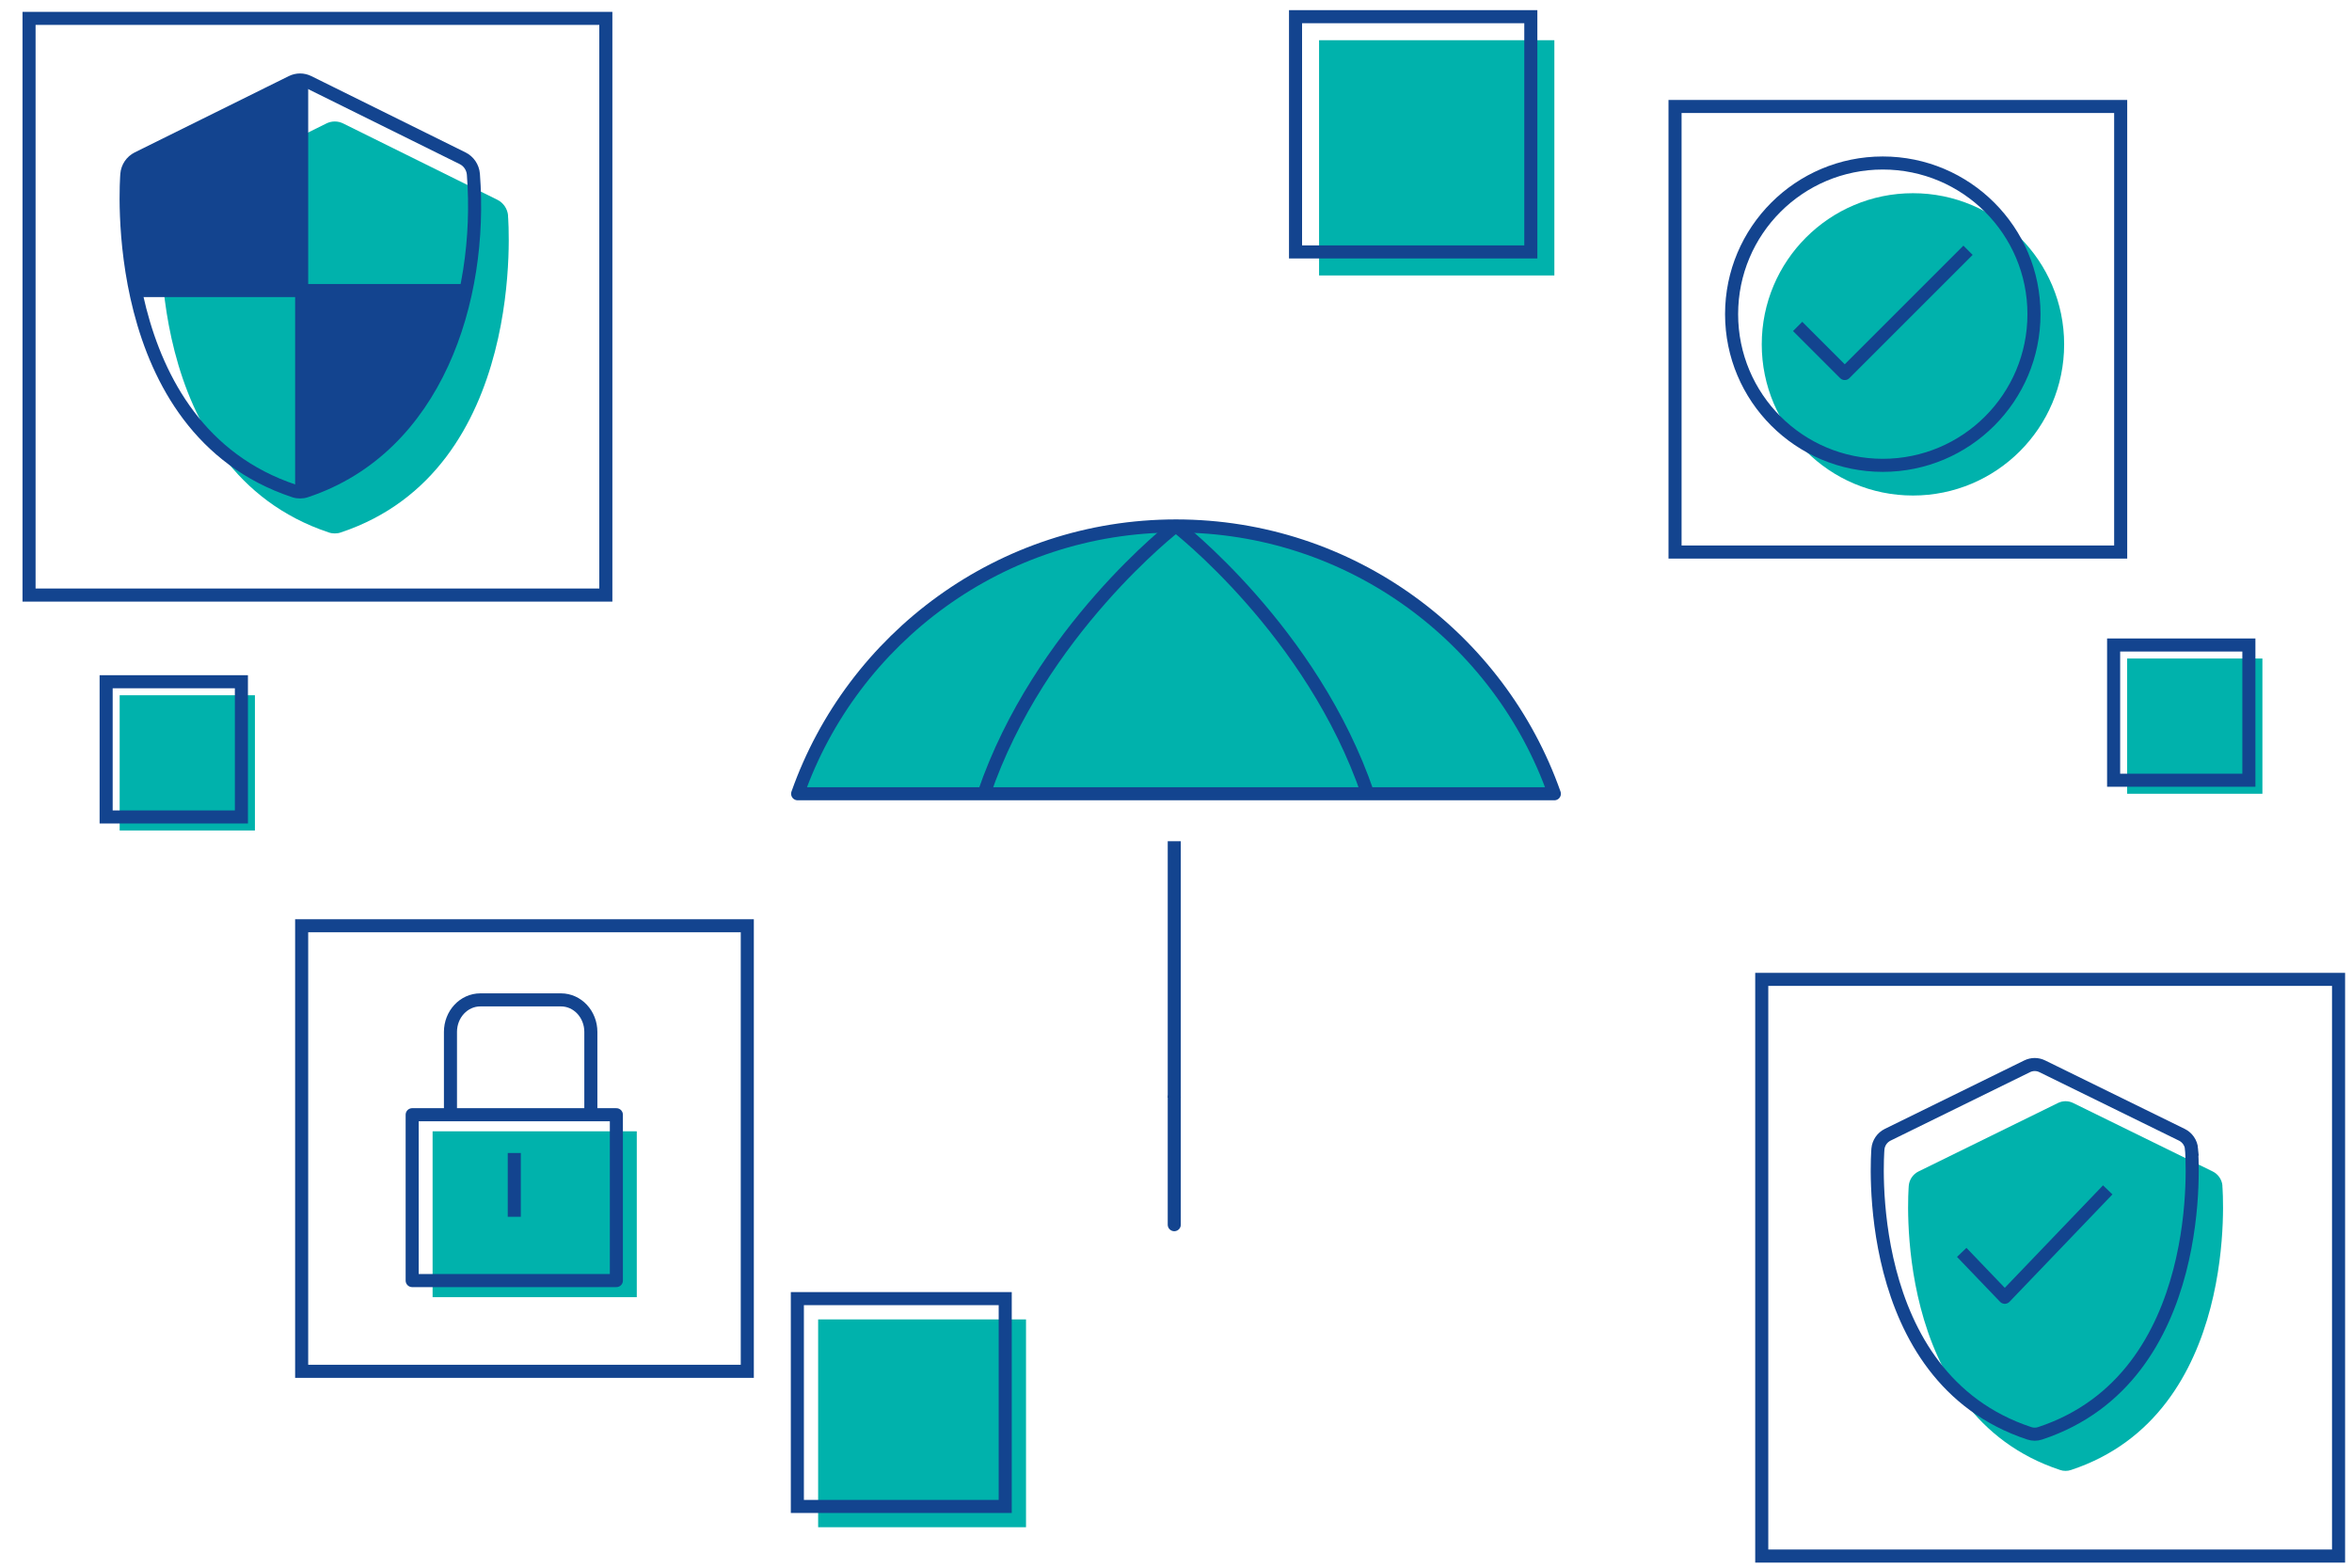 <svg width="180" height="120" viewBox="0 0 180 120" fill="none" xmlns="http://www.w3.org/2000/svg">
<path d="M61.022 60.759C65.228 48.827 76.607 40.259 89.978 40.259C103.349 40.259 114.728 48.827 118.934 60.759H61.022Z" fill="#00B2AC"/>
<path d="M61.044 60.759C65.25 48.827 76.629 40.259 90 40.259C103.371 40.259 114.75 48.827 118.956 60.759H61.044Z" stroke="#13448F" stroke-linecap="round" stroke-linejoin="round"/>
<path d="M104.677 60.759C100.427 48.295 90 40.259 90 40.259" stroke="#13448F" stroke-linejoin="bevel"/>
<path d="M75.301 60.759C79.551 48.295 89.978 40.259 89.978 40.259" stroke="#13448F" stroke-linejoin="bevel"/>
<path d="M89.867 64.39V84.026" stroke="#13448F" stroke-linejoin="bevel"/>
<path d="M89.867 84.026V93.744" stroke="#13448F" stroke-linecap="round" stroke-linejoin="bevel"/>
<path d="M162.297 42.257L162.297 8.151L128.192 8.151L128.192 42.257L162.297 42.257Z" stroke="#13448F" stroke-miterlimit="10" stroke-linecap="round"/>
<path d="M57.191 104.968L57.191 70.862L23.086 70.862L23.086 104.968L57.191 104.968Z" stroke="#13448F" stroke-miterlimit="10" stroke-linecap="round"/>
<path d="M178.971 119.109L178.971 74.965L134.828 74.965L134.828 119.109L178.971 119.109Z" stroke="#13448F" stroke-miterlimit="10" stroke-linecap="round"/>
<path d="M46.365 45.549L46.365 1.406L2.223 1.406L2.223 45.549L46.365 45.549Z" stroke="#13448F" stroke-miterlimit="10" stroke-linecap="round"/>
<path d="M48.733 86.597H33.107V99.293H48.733V86.597Z" fill="#00B2AC"/>
<path d="M47.171 85.327H31.544V98.023H47.171V85.327Z" stroke="#13448F" stroke-linejoin="round"/>
<path d="M45.218 85.327V78.989C45.218 77.635 44.196 76.537 42.935 76.537H36.757C35.496 76.537 34.474 77.635 34.474 78.989V85.327" stroke="#13448F" stroke-miterlimit="10"/>
<path d="M39.358 88.257V93.14" stroke="#13448F" stroke-miterlimit="10"/>
<path d="M38.885 16.509C38.84 15.979 38.521 15.518 38.061 15.291L26.267 9.452C25.858 9.248 25.383 9.248 24.975 9.452L13.188 15.291C12.721 15.526 12.409 15.987 12.364 16.509C12.35 16.706 10.791 35.969 25.161 40.757C25.309 40.81 25.465 40.832 25.621 40.832C25.777 40.832 25.933 40.81 26.081 40.757C40.451 35.969 38.899 16.706 38.877 16.509H38.885Z" fill="#00B2AC"/>
<path d="M23.086 6.129V22.24H10.366C9.378 17.439 9.701 13.429 9.708 13.332C9.753 12.811 10.064 12.349 10.531 12.115L22.318 6.276C22.56 6.155 22.825 6.107 23.086 6.129Z" fill="#13448F"/>
<path d="M35.657 22.239C34.223 29.044 30.385 35.261 23.424 37.58C23.314 37.619 23.201 37.641 23.086 37.65V22.239H35.657Z" fill="#13448F"/>
<path d="M36.228 13.332C36.184 12.803 35.864 12.341 35.404 12.114L23.61 6.276C23.202 6.072 22.727 6.072 22.319 6.276L10.532 12.114C10.064 12.349 9.752 12.81 9.708 13.332C9.693 13.529 8.134 32.792 22.504 37.58C22.652 37.633 22.808 37.656 22.964 37.656C23.12 37.656 23.276 37.633 23.424 37.58C33.402 34.256 36.968 22.926 36.228 13.332Z" stroke="#13448F"/>
<path d="M23.086 6.123V37.656" stroke="#13448F"/>
<path d="M10.352 22.24H35.579" stroke="#13448F"/>
<path d="M146.399 37.93C152.789 37.93 157.97 32.75 157.97 26.359C157.97 19.969 152.789 14.789 146.399 14.789C140.009 14.789 134.828 19.969 134.828 26.359C134.828 32.75 140.009 37.93 146.399 37.93Z" fill="#00B2AC"/>
<path d="M144.09 35.619C150.481 35.619 155.661 30.439 155.661 24.048C155.661 17.658 150.481 12.477 144.09 12.477C137.7 12.477 132.52 17.658 132.52 24.048C132.52 30.439 137.7 35.619 144.09 35.619Z" stroke="#13448F" stroke-linecap="square" stroke-linejoin="round"/>
<path d="M150.261 19.511L141.18 28.592L137.928 25.34" stroke="#13448F" stroke-linecap="square" stroke-linejoin="round"/>
<path d="M170.085 90.763C170.045 90.288 169.756 89.874 169.339 89.67L158.663 84.431C158.294 84.248 157.864 84.248 157.494 84.431L146.825 89.67C146.401 89.881 146.119 90.295 146.079 90.763C146.065 90.939 144.654 108.225 157.662 112.521C157.796 112.569 157.937 112.589 158.079 112.589C158.22 112.589 158.361 112.569 158.495 112.521C171.503 108.225 170.098 90.939 170.078 90.763H170.085Z" fill="#00B2AC"/>
<path d="M167.724 87.955C167.684 87.48 167.395 87.066 166.979 86.862L156.302 81.623C155.933 81.439 155.503 81.439 155.133 81.623L144.464 86.862C144.041 87.073 143.759 87.487 143.718 87.955C143.705 88.131 142.294 105.417 155.301 109.713C155.436 109.76 155.577 109.781 155.718 109.781C155.859 109.781 156 109.76 156.134 109.713C169.142 105.417 167.738 88.131 167.718 87.955H167.724Z" stroke="#13448F"/>
<path d="M150.479 96.226L153.427 99.301L160.959 91.441" stroke="#13448F" stroke-linecap="square" stroke-linejoin="round"/>
<rect x="62.613" y="100.995" width="15.908" height="15.908" fill="#00B2AC"/>
<rect x="61.022" y="99.404" width="15.908" height="15.908" stroke="#13448F"/>
<rect x="100.949" y="3.078" width="18.007" height="18.007" fill="#00B2AC"/>
<rect x="99.148" y="1.277" width="18.007" height="18.007" stroke="#13448F"/>
<rect x="9.158" y="53.219" width="10.351" height="10.351" fill="#00B2AC"/>
<rect x="8.123" y="52.184" width="10.351" height="10.351" stroke="#13448F"/>
<rect x="162.792" y="50.407" width="10.351" height="10.351" fill="#00B2AC"/>
<rect x="161.757" y="49.372" width="10.351" height="10.351" stroke="#13448F"/>
</svg>
